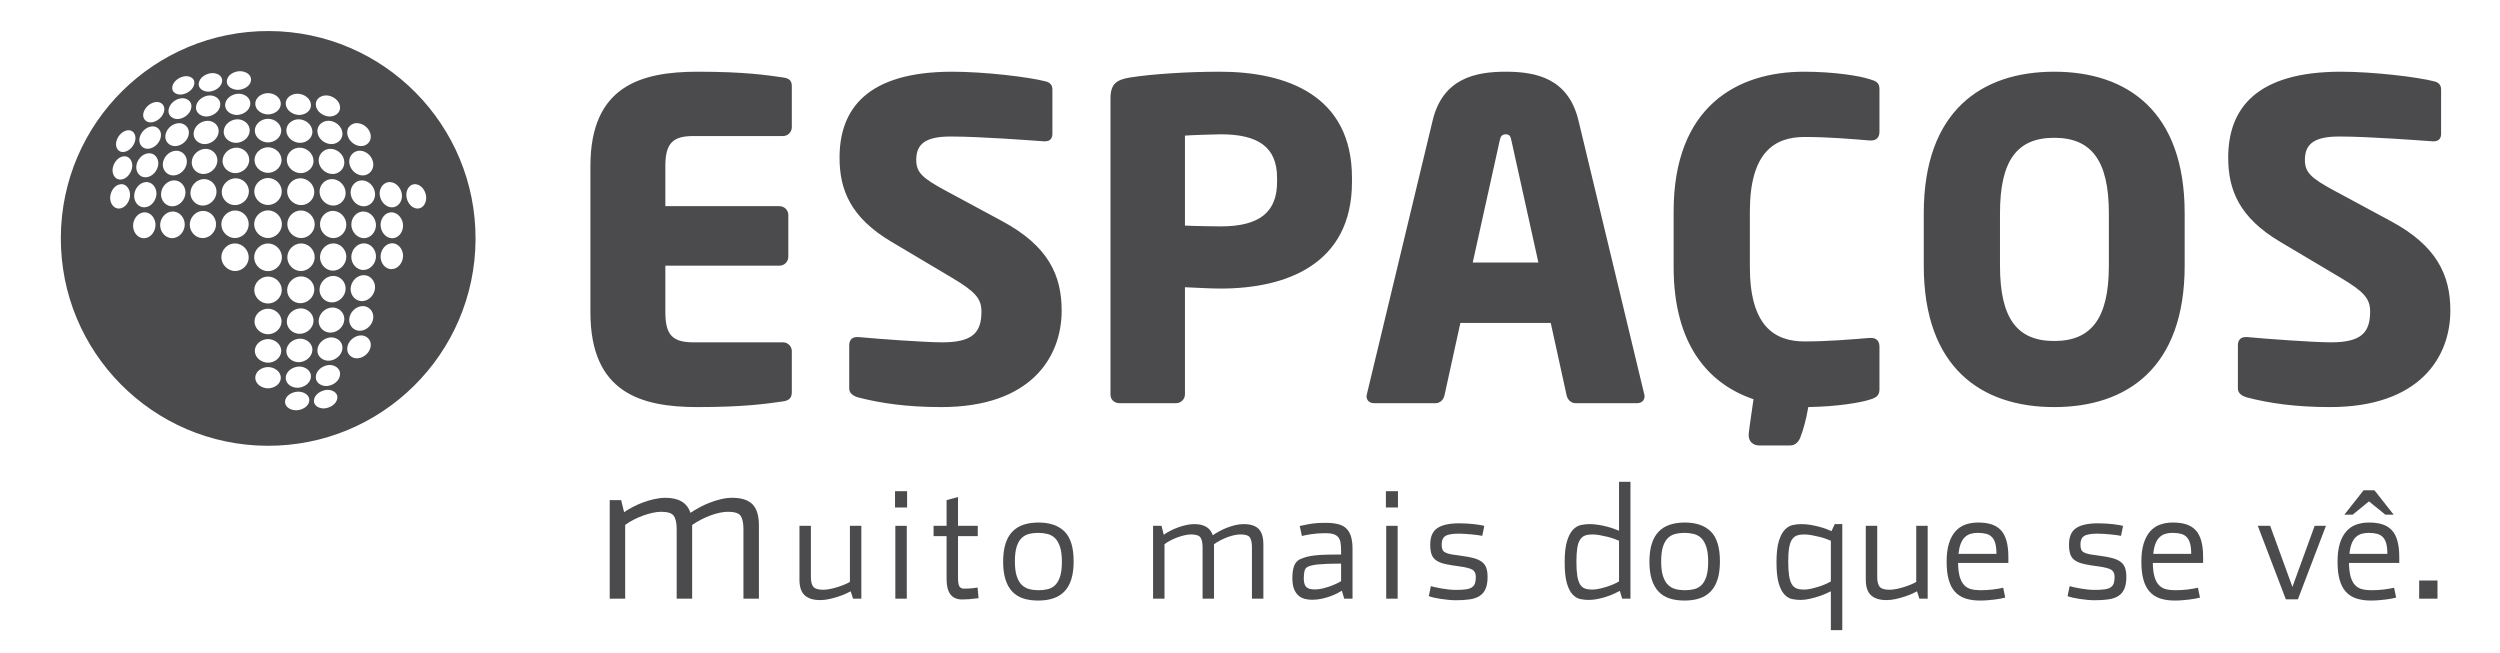 <?xml version="1.0" encoding="UTF-8"?> <svg xmlns="http://www.w3.org/2000/svg" xmlns:xlink="http://www.w3.org/1999/xlink" width="927px" height="242px" viewBox="0 0 927 242"> <!-- Generator: Sketch 51.2 (57519) - http://www.bohemiancoding.com/sketch --> <title>espacos</title> <desc>Created with Sketch.</desc> <defs> <polygon id="path-1" points="0 241.92 926.564 241.92 926.564 -2.84217094e-14 0 -2.84217094e-14"></polygon> </defs> <g id="espacos" stroke="none" stroke-width="1" fill="none" fill-rule="evenodd"> <path d="M546.086,97.357 L556.062,52.248 C556.379,50.621 556.868,49.801 558.335,49.801 C559.815,49.801 560.143,50.621 560.462,52.248 L570.438,97.357 L546.086,97.357 Z M585.308,44.723 C581.554,29.047 569.618,26.589 558.335,26.589 C547.066,26.589 534.978,29.047 531.213,44.723 L506.865,146.054 C506.865,146.38 506.708,146.708 506.708,146.867 C506.708,148.504 507.852,149.498 509.479,149.498 L532.363,149.498 C533.99,149.498 535.297,148.174 535.624,146.551 L541.505,119.738 L575.016,119.738 L580.89,146.551 C581.224,148.174 582.524,149.498 584.16,149.498 L607.035,149.498 C608.683,149.498 609.813,148.504 609.813,146.867 C609.813,146.708 609.656,146.38 609.656,146.054 L585.308,44.723 Z M693.313,29.377 C689.882,28.216 680.4,26.589 668.954,26.589 C644.119,26.589 620.581,39.499 620.581,78.4 L620.581,98.995 C620.581,127.736 633.46,142.355 650.201,148.031 C649.633,152.473 648.732,157.612 648.428,160.829 C648.411,160.883 648.411,160.937 648.411,160.999 L648.411,161.342 C648.411,163.663 649.963,165.178 652.356,165.178 L663.791,165.178 C665.636,165.178 667.093,163.878 667.774,161.607 C667.774,161.591 667.787,161.55 667.787,161.533 C668.443,159.937 669.706,155.862 670.517,150.935 C681.24,150.781 690.039,149.267 693.313,148.174 C695.6,147.531 696.903,146.708 696.903,144.42 L696.903,128.567 C696.903,126.603 695.927,125.299 693.789,125.299 L693.313,125.299 C687.099,125.796 678.113,126.603 669.128,126.603 C657.846,126.603 648.851,120.725 648.851,98.995 L648.851,78.4 C648.851,56.659 657.846,50.788 669.128,50.788 C678.113,50.788 687.099,51.595 693.313,52.091 L693.789,52.091 C695.927,52.091 696.903,50.788 696.903,48.824 L696.903,32.961 C696.903,30.66 695.6,30.024 693.313,29.377 Z M886.526,81.994 L865.603,70.722 C856.78,65.981 854.653,63.851 854.653,59.286 C854.653,53.395 858.084,50.621 867.402,50.621 C878.512,50.621 897.466,52.091 902.05,52.404 L902.38,52.404 C904.497,52.404 905.157,51.094 905.157,49.634 L905.157,33.131 C905.157,31.33 904.014,30.513 902.7,30.187 C896.485,28.556 879.985,26.589 868.053,26.589 C836.353,26.589 826.218,40.489 826.218,58.463 C826.218,70.385 830.309,80.69 845.505,89.672 L868.053,103.075 C876.562,108.143 878.842,110.746 878.842,115.501 C878.842,123.336 875.567,126.937 864.299,126.937 C857.921,126.937 839.94,125.629 833.253,124.98 L832.759,124.98 C831.125,124.98 829.812,125.796 829.812,128.073 L829.812,144.093 C829.812,145.891 831.452,146.867 833.075,147.357 C841.41,149.498 851.056,150.948 863.969,150.948 C897.139,150.948 908.588,132.488 908.588,115.171 C908.588,101.925 903.517,91.149 886.526,81.994 Z M781.966,98.504 C781.966,118.108 775.428,126.44 761.705,126.44 C747.976,126.44 741.595,118.108 741.595,98.504 L741.595,79.054 C741.595,59.443 747.976,51.094 761.705,51.094 C775.428,51.094 781.966,59.443 781.966,79.054 L781.966,98.504 Z M761.705,26.589 C734.743,26.589 713.332,41.146 713.332,79.054 L713.332,98.504 C713.332,136.412 734.743,150.948 761.705,150.948 C788.66,150.948 810.075,136.412 810.075,98.504 L810.075,79.054 C810.075,41.146 788.66,26.589 761.705,26.589 Z M371.605,81.994 L350.688,70.722 C341.856,65.981 339.742,63.851 339.742,59.286 C339.742,53.395 343.162,50.621 352.471,50.621 C363.594,50.621 382.554,52.091 387.128,52.404 L387.448,52.404 C389.572,52.404 390.229,51.094 390.229,49.634 L390.229,33.131 C390.229,31.33 389.085,30.513 387.778,30.187 C381.566,28.556 365.066,26.589 353.138,26.589 C321.444,26.589 311.303,40.489 311.303,58.463 C311.303,70.385 315.394,80.69 330.58,89.672 L353.138,103.075 C361.64,108.143 363.92,110.746 363.92,115.501 C363.92,123.336 360.652,126.937 349.374,126.937 C343.002,126.937 325.019,125.629 318.331,124.98 L317.837,124.98 C316.189,124.98 314.89,125.796 314.89,128.073 L314.89,144.093 C314.89,145.891 316.527,146.867 318.164,147.357 C326.492,149.498 336.134,150.948 349.054,150.948 C382.221,150.948 393.663,132.488 393.663,115.171 C393.663,101.925 388.595,91.149 371.605,81.994 Z M473.538,67.455 C473.538,78.56 467.167,83.944 452.621,83.944 C450.82,83.944 441.175,83.794 439.381,83.638 L439.381,50.284 C441.345,50.114 450.333,49.801 452.621,49.801 C466.35,49.801 473.538,54.375 473.538,65.981 L473.538,67.455 Z M452.291,26.589 C440.522,26.589 427.452,27.417 419.12,28.716 C414.06,29.54 411.766,31 411.766,36.551 L411.766,146.38 C411.766,148.174 413.236,149.498 415.036,149.498 L436.117,149.498 C437.914,149.498 439.381,148.011 439.381,146.217 L439.381,106.506 C443.459,106.672 448.696,106.999 452.621,106.999 C476.976,106.999 501.314,98.001 501.314,67.455 L501.314,65.981 C501.314,35.258 476.976,26.589 452.291,26.589 Z M290.344,28.716 C284.619,27.91 276.44,26.589 258.797,26.589 C237.713,26.589 218.926,31.82 218.926,61.574 L218.926,115.811 C218.926,145.561 237.557,150.948 258.634,150.948 C276.284,150.948 284.619,149.645 290.344,148.838 C292.631,148.504 293.605,147.531 293.605,145.414 L293.605,130.197 C293.605,128.403 292.134,126.937 290.344,126.937 L257.164,126.937 C249.482,126.937 246.712,124.316 246.712,115.811 L246.712,98.504 L289.023,98.504 C290.838,98.504 292.308,97.031 292.308,95.237 L292.308,79.714 C292.308,77.907 290.838,76.446 289.023,76.446 L246.712,76.446 L246.712,61.574 C246.712,53.079 249.482,50.444 257.164,50.444 L290.344,50.444 C292.134,50.444 293.605,48.974 293.605,47.184 L293.605,31.987 C293.605,29.857 292.631,29.047 290.344,28.716 Z" id="Fill-1" fill="#4B4B4D"></path> <path d="M154.683,77.317 C152.331,77.195 150.782,74.663 150.669,72.515 C150.55,70.487 151.816,68.094 154.142,68.305 C156.417,68.523 157.895,70.953 158.029,73.063 C158.163,75.061 156.965,77.437 154.683,77.317 M145.422,88.338 C142.893,88.331 141.157,85.798 141.117,83.443 C141.089,81.119 142.752,78.645 145.264,78.74 C147.739,78.828 149.411,81.286 149.454,83.597 C149.502,85.887 147.899,88.352 145.422,88.338 M145.264,99.797 C142.745,99.882 141.089,97.411 141.117,95.093 C141.157,92.732 142.893,90.22 145.422,90.21 C147.899,90.21 149.502,92.657 149.454,94.937 C149.411,97.254 147.745,99.712 145.264,99.797 M144.738,67.525 C147.174,67.699 148.921,70.088 149.053,72.417 C149.175,74.659 147.624,76.97 145.203,76.875 C142.706,76.773 140.885,74.302 140.773,71.933 C140.667,69.67 142.284,67.342 144.738,67.525 M134.953,88.304 C132.3,88.304 130.299,85.823 130.273,83.291 C130.245,80.769 132.192,78.362 134.823,78.43 C137.423,78.488 139.374,80.918 139.413,83.42 C139.446,85.894 137.555,88.31 134.953,88.304 M134.823,100.107 C132.192,100.178 130.245,97.772 130.273,95.254 C130.292,92.708 132.3,90.24 134.953,90.24 C137.555,90.234 139.446,92.633 139.413,95.124 C139.374,97.622 137.423,100.042 134.823,100.107 M134.398,111.655 C131.849,111.794 129.929,109.527 130.006,107.057 C130.093,104.518 132.159,102.108 134.773,102.026 C137.319,101.955 139.183,104.253 139.071,106.682 C138.964,109.163 136.953,111.519 134.398,111.655 M133.703,122.645 C131.278,122.835 129.361,120.81 129.494,118.414 C129.625,115.923 131.785,113.639 134.303,113.503 C136.726,113.357 138.597,115.433 138.417,117.818 C138.233,120.249 136.167,122.447 133.703,122.645 M132.763,132.858 C130.504,133.079 128.55,131.378 128.755,129.064 C128.946,126.64 131.171,124.585 133.564,124.377 C135.827,124.196 137.722,125.973 137.475,128.267 C137.233,130.605 135.089,132.607 132.763,132.858 M123.609,88.28 C120.885,88.28 118.674,85.863 118.653,83.185 C118.636,80.513 120.814,78.141 123.52,78.189 C126.213,78.243 128.376,80.619 128.411,83.27 C128.441,85.911 126.311,88.294 123.609,88.28 M123.52,100.359 C120.814,100.393 118.636,98.027 118.653,95.356 C118.674,92.68 120.885,90.254 123.609,90.254 C126.311,90.254 128.441,92.623 128.411,95.267 C128.376,97.921 126.222,100.304 123.52,100.359 M123.231,112.135 C120.593,112.223 118.425,109.997 118.477,107.38 C118.547,104.722 120.797,102.363 123.493,102.302 C126.121,102.258 128.248,104.518 128.162,107.125 C128.075,109.749 125.87,112.043 123.231,112.135 M122.742,123.335 C120.24,123.468 118.069,121.47 118.16,118.941 C118.245,116.331 120.573,114.115 123.153,114.024 C125.677,113.925 127.808,115.981 127.675,118.523 C127.54,121.079 125.284,123.213 122.742,123.335 M122.091,133.747 C119.776,133.9 117.558,132.198 117.691,129.765 C117.82,127.233 120.203,125.248 122.642,125.108 C124.981,124.993 127.171,126.759 126.978,129.203 C126.784,131.664 124.474,133.593 122.091,133.747 M121.305,143.127 C119.204,143.303 116.939,141.959 117.102,139.638 C117.261,137.242 119.712,135.509 121.965,135.346 C124.088,135.193 126.335,136.639 126.094,138.964 C125.856,141.306 123.499,142.95 121.305,143.127 M120.403,151.421 C118.573,151.591 116.216,150.604 116.413,148.432 C116.609,146.176 119.106,144.747 121.159,144.569 C123.016,144.41 125.368,145.482 125.073,147.684 C124.787,149.852 122.404,151.233 120.403,151.421 M111.207,123.775 C108.654,123.842 106.317,121.835 106.347,119.214 C106.383,116.539 108.808,114.398 111.424,114.34 C114.001,114.289 116.338,116.352 116.257,119.006 C116.165,121.644 113.781,123.724 111.207,123.775 M110.886,134.298 C108.501,134.373 106.132,132.644 106.177,130.126 C106.231,127.549 108.704,125.64 111.162,125.578 C113.566,125.51 115.951,127.297 115.832,129.839 C115.71,132.372 113.288,134.223 110.886,134.298 M110.472,143.787 C108.325,143.858 105.897,142.466 105.953,140.084 C106.019,137.63 108.552,135.993 110.811,135.921 C112.993,135.837 115.448,137.314 115.3,139.74 C115.144,142.133 112.683,143.688 110.472,143.787 M110.016,152.129 C108.12,152.22 105.629,151.155 105.704,148.926 C105.775,146.635 108.368,145.312 110.397,145.23 C112.326,145.145 114.859,146.275 114.674,148.548 C114.501,150.781 112.002,152.033 110.016,152.129 M99.379,88.266 C96.603,88.266 94.231,85.894 94.246,83.107 C94.246,80.339 96.612,78.002 99.379,78.002 C102.157,78.002 104.522,80.339 104.525,83.107 C104.537,85.894 102.166,88.266 99.379,88.266 M99.379,100.543 C96.603,100.543 94.246,98.187 94.246,95.421 C94.231,92.633 96.603,90.278 99.379,90.278 C102.157,90.278 104.537,92.633 104.525,95.421 C104.522,98.187 102.157,100.543 99.379,100.543 M99.379,112.54 C96.674,112.54 94.297,110.296 94.278,107.564 C94.275,104.811 96.653,102.544 99.379,102.544 C102.117,102.544 104.495,104.811 104.478,107.564 C104.475,110.296 102.085,112.54 99.379,112.54 M99.379,123.938 C96.803,123.938 94.4,121.885 94.373,119.231 C94.35,116.546 96.779,114.462 99.379,114.462 C101.993,114.462 104.416,116.546 104.397,119.231 C104.367,121.885 101.963,123.938 99.379,123.938 M99.394,134.485 C96.984,134.485 94.537,132.698 94.496,130.149 C94.462,127.559 96.947,125.728 99.379,125.728 C101.82,125.728 104.311,127.559 104.273,130.163 C104.234,132.698 101.793,134.502 99.394,134.485 M99.394,143.991 C97.195,143.991 94.716,142.527 94.665,140.121 C94.615,137.653 97.157,136.102 99.394,136.102 C101.609,136.102 104.154,137.653 104.111,140.121 C104.07,142.527 101.579,143.991 99.394,143.991 M88.382,33.311 C86.457,33.386 83.931,32.259 84.109,29.996 C84.288,27.777 86.769,26.487 88.772,26.399 C90.663,26.306 93.154,27.379 93.079,29.594 C93.008,31.895 90.409,33.222 88.382,33.311 M87.96,42.623 C85.776,42.694 83.343,41.213 83.486,38.797 C83.638,36.408 86.1,34.842 88.311,34.754 C90.445,34.672 92.885,36.067 92.817,38.463 C92.757,40.914 90.225,42.541 87.96,42.623 M87.618,52.965 C85.207,53.034 82.832,51.25 82.954,48.701 C83.067,46.166 85.49,44.317 87.903,44.235 C90.269,44.164 92.644,45.883 92.6,48.412 C92.541,51.005 90.072,52.915 87.618,52.965 M87.344,64.201 C84.769,64.245 82.441,62.182 82.525,59.538 C82.612,56.907 84.993,54.81 87.559,54.749 C90.12,54.688 92.457,56.699 92.419,59.32 C92.385,61.998 89.962,64.139 87.344,64.201 M87.178,76.058 C84.487,76.088 82.174,73.842 82.222,71.123 C82.284,68.424 84.615,66.15 87.308,66.103 C89.996,66.055 92.314,68.284 92.293,70.984 C92.266,73.734 89.894,76.027 87.178,76.058 M87.106,88.273 C84.361,88.273 82.062,85.911 82.079,83.168 C82.094,80.428 84.404,78.069 87.159,78.046 C89.921,78.028 92.243,80.357 92.225,83.107 C92.216,85.887 89.888,88.266 87.106,88.273 M87.159,100.502 C84.404,100.467 82.094,98.116 82.079,95.369 C82.062,92.623 84.361,90.264 87.106,90.264 C89.888,90.264 92.216,92.657 92.225,95.421 C92.243,98.17 89.921,100.512 87.159,100.502 M76.808,43.191 C74.695,43.34 72.445,41.908 72.686,39.576 C72.924,37.242 75.284,35.574 77.489,35.394 C79.569,35.231 81.835,36.585 81.689,38.885 C81.514,41.302 79.076,43.038 76.808,43.191 M76.13,53.435 C73.782,53.558 71.612,51.785 71.802,49.348 C71.995,46.88 74.296,44.95 76.681,44.808 C79.01,44.637 81.204,46.346 81.082,48.776 C80.954,51.298 78.572,53.302 76.13,53.435 M75.614,64.527 C73.094,64.616 70.963,62.56 71.097,60.021 C71.234,57.465 73.502,55.331 76.028,55.192 C78.531,55.062 80.704,57.06 80.606,59.592 C80.522,62.21 78.197,64.421 75.614,64.527 M75.284,76.232 C72.659,76.283 70.528,74.026 70.611,71.426 C70.698,68.802 72.897,66.504 75.537,66.406 C78.183,66.307 80.341,68.557 80.287,71.164 C80.225,73.822 77.972,76.174 75.284,76.232 M75.162,88.28 C72.469,88.294 70.341,85.911 70.362,83.27 C70.392,80.619 72.556,78.243 75.246,78.195 C77.957,78.155 80.136,80.513 80.112,83.185 C80.103,85.863 77.886,88.28 75.162,88.28 M65.225,54.167 C62.953,54.358 61.068,52.571 61.319,50.28 C61.571,47.928 63.702,45.931 66.025,45.686 C68.275,45.458 70.23,47.166 70.037,49.481 C69.834,51.894 67.62,53.983 65.225,54.167 M64.474,65.051 C62.053,65.181 60.188,63.105 60.37,60.735 C60.556,58.285 62.621,56.087 65.087,55.896 C67.513,55.709 69.433,57.734 69.29,60.12 C69.139,62.625 67.002,64.908 64.474,65.051 M64.004,76.501 C61.475,76.589 59.611,74.316 59.712,71.858 C59.828,69.384 61.828,67.019 64.382,66.889 C66.934,66.753 68.853,69.023 68.772,71.494 C68.691,74.023 66.608,76.432 64.004,76.501 M63.837,88.304 C61.227,88.31 59.349,85.894 59.379,83.42 C59.416,80.918 61.356,78.498 63.953,78.43 C66.594,78.362 68.54,80.769 68.504,83.291 C68.48,85.823 66.486,88.304 63.837,88.304 M54.178,65.735 C51.858,65.922 50.339,63.796 50.542,61.621 C50.755,59.344 52.586,57.097 54.938,56.842 C57.266,56.577 58.865,58.667 58.694,60.868 C58.511,63.21 56.602,65.555 54.178,65.735 M53.586,76.875 C51.169,76.974 49.624,74.659 49.758,72.417 C49.873,70.102 51.612,67.71 54.056,67.525 C56.51,67.349 58.123,69.687 58.017,71.943 C57.908,74.316 56.087,76.776 53.586,76.875 M53.361,88.338 C50.894,88.352 49.291,85.887 49.342,83.597 C49.383,81.289 51.053,78.828 53.529,78.74 C56.039,78.645 57.702,81.133 57.663,83.443 C57.633,85.798 55.901,88.331 53.361,88.338 M49.038,61.78 C48.822,63.949 47.178,66.338 44.891,66.576 C42.688,66.801 41.544,64.595 41.752,62.679 C41.987,60.569 43.566,58.282 45.772,57.965 C47.984,57.662 49.217,59.834 49.038,61.78 M44.2,77.317 C41.925,77.437 40.721,75.061 40.855,73.076 C40.986,70.953 42.464,68.523 44.748,68.305 C47.062,68.094 48.328,70.497 48.222,72.515 C48.086,74.663 46.554,77.195 44.2,77.317 M43.059,52.87 C43.379,50.804 45.05,48.715 47.157,48.33 C49.219,47.949 50.465,49.8 50.203,51.696 C49.913,53.806 48.175,56.025 45.977,56.342 C43.907,56.658 42.767,54.732 43.059,52.87 M56.129,46.891 C58.286,46.581 59.916,48.33 59.678,50.457 C59.419,52.745 57.425,54.902 55.117,55.144 C52.944,55.406 51.408,53.561 51.688,51.479 C51.986,49.259 53.897,47.2 56.129,46.891 M57.569,37.858 C59.522,37.514 61.214,38.885 60.91,40.924 C60.58,43.123 58.514,45.032 56.349,45.356 C54.376,45.642 52.776,44.161 53.127,42.143 C53.519,40.029 55.475,38.212 57.569,37.858 M62.499,40.707 C62.828,38.467 65.007,36.717 67.168,36.445 C69.192,36.207 71.216,37.527 70.972,39.73 C70.719,42.051 68.439,43.882 66.2,44.12 C64.154,44.335 62.191,42.901 62.499,40.707 M63.892,32.14 C64.276,30.061 66.486,28.556 68.48,28.284 C70.24,28.029 72.353,28.971 72.056,31.041 C71.746,33.222 69.418,34.774 67.376,35.036 C65.587,35.264 63.511,34.223 63.892,32.14 M78.388,27.116 C80.219,26.946 82.564,27.93 82.371,30.094 C82.168,32.351 79.674,33.794 77.627,33.971 C75.766,34.128 73.424,33.062 73.713,30.867 C73.999,28.689 76.379,27.307 78.388,27.116 M99.379,66.001 C102.093,66.001 104.475,68.24 104.478,70.97 C104.495,73.74 102.106,76.007 99.379,76.007 C96.66,76.007 94.272,73.74 94.278,70.97 C94.297,68.24 96.674,66.001 99.379,66.001 M99.379,54.603 C101.963,54.603 104.367,56.658 104.397,59.303 C104.416,61.988 101.993,64.091 99.379,64.091 C96.779,64.091 94.35,61.988 94.373,59.313 C94.4,56.658 96.803,54.603 99.379,54.603 M99.394,44.042 C101.793,44.042 104.234,45.829 104.273,48.381 C104.311,50.971 101.823,52.816 99.379,52.816 C96.947,52.816 94.462,50.971 94.496,48.385 C94.537,45.829 96.984,44.042 99.394,44.042 M99.394,34.533 C101.579,34.533 104.07,36.003 104.111,38.423 C104.154,40.88 101.609,42.429 99.394,42.429 C97.157,42.429 94.615,40.88 94.665,38.423 C94.716,36.003 97.195,34.533 99.394,34.533 M110.472,34.754 C112.683,34.839 115.144,36.404 115.3,38.797 C115.448,41.213 112.993,42.694 110.811,42.623 C108.552,42.537 106.019,40.914 105.953,38.45 C105.897,36.054 108.325,34.672 110.472,34.754 M111.162,52.965 C108.701,52.915 106.231,50.995 106.177,48.412 C106.132,45.883 108.504,44.161 110.886,44.235 C113.288,44.307 115.71,46.162 115.832,48.688 C115.951,51.25 113.566,53.034 111.162,52.965 M111.427,64.201 C108.808,64.139 106.383,61.988 106.347,59.32 C106.317,56.699 108.654,54.677 111.207,54.749 C113.79,54.81 116.175,56.897 116.257,59.538 C116.338,62.182 114.001,64.245 111.427,64.201 M111.588,76.058 C108.871,76.024 106.499,73.734 106.475,70.984 C106.445,68.284 108.776,66.055 111.462,66.103 C114.157,66.15 116.505,68.414 116.549,71.123 C116.597,73.842 114.284,76.088 111.588,76.058 M111.656,88.273 C108.874,88.266 106.54,85.887 106.54,83.107 C106.528,80.357 108.855,78.028 111.612,78.046 C114.365,78.069 116.675,80.418 116.697,83.168 C116.71,85.911 114.409,88.273 111.656,88.273 M116.546,107.421 C116.505,110.127 114.141,112.386 111.462,112.431 C108.776,112.482 106.445,110.263 106.475,107.55 C106.499,104.82 108.871,102.506 111.588,102.486 C114.284,102.462 116.597,104.702 116.546,107.421 M111.612,100.502 C108.852,100.512 106.528,98.17 106.54,95.421 C106.54,92.657 108.874,90.264 111.656,90.264 C114.409,90.264 116.71,92.623 116.697,95.369 C116.675,98.119 114.365,100.467 111.612,100.502 M121.305,35.39 C123.499,35.574 125.862,37.242 126.094,39.556 C126.335,41.894 124.099,43.327 121.965,43.191 C119.716,43.027 117.261,41.302 117.102,38.885 C116.939,36.574 119.204,35.217 121.305,35.39 M122.656,53.425 C120.2,53.296 117.82,51.298 117.691,48.776 C117.558,46.329 119.776,44.637 122.091,44.787 C124.474,44.941 126.784,46.863 126.978,49.32 C127.171,51.771 124.992,53.547 122.656,53.425 M123.169,64.521 C120.573,64.421 118.245,62.21 118.16,59.592 C118.069,57.06 120.24,55.062 122.742,55.192 C125.284,55.317 127.54,57.458 127.675,60.021 C127.808,62.56 125.677,64.609 123.169,64.521 M128.162,71.426 C128.248,74.023 126.121,76.283 123.493,76.232 C120.805,76.174 118.547,73.822 118.487,71.164 C118.425,68.546 120.593,66.307 123.231,66.406 C125.87,66.491 128.075,68.802 128.162,71.426 M128.924,47.969 C128.922,47.769 129.129,47.313 129.238,47.296 C130.004,46.104 131.375,45.532 132.763,45.682 C135.089,45.941 137.233,47.901 137.475,50.27 C137.722,52.571 135.827,54.351 133.564,54.157 C131.126,53.97 129.013,51.88 128.755,49.47 C128.694,48.963 128.768,48.449 128.924,47.969 M134.31,65.051 C131.785,64.908 129.625,62.611 129.494,60.12 C129.361,57.724 131.278,55.709 133.703,55.886 C136.167,56.08 138.244,58.282 138.417,60.726 C138.597,63.091 136.726,65.167 134.31,65.051 M139.078,71.858 C139.183,74.302 137.315,76.572 134.773,76.501 C132.165,76.426 130.095,74.023 130.006,71.484 C129.929,69.023 131.849,66.753 134.401,66.889 C136.953,67.012 138.964,69.37 139.078,71.858 M99.838,11.512 C57.37,11.287 22.762,45.536 22.556,88.004 C22.331,130.469 56.578,165.075 99.052,165.296 C141.511,165.511 176.114,131.262 176.334,88.787 C176.553,46.329 142.3,11.726 99.838,11.512" id="Fill-3" fill="#4B4B4D"></path> <path d="M226.079,185.445 L230.323,185.445 L231.423,189.924 C232.316,189.296 233.38,188.655 234.614,187.999 C235.85,187.345 237.15,186.769 238.516,186.27 C239.881,185.773 241.273,185.366 242.693,185.052 C244.111,184.738 245.451,184.581 246.712,184.581 C251.704,184.581 254.805,186.441 256.013,190.16 C256.956,189.532 258.042,188.877 259.274,188.196 C260.506,187.515 261.804,186.913 263.167,186.388 C264.529,185.865 265.918,185.433 267.333,185.091 C268.747,184.752 270.137,184.581 271.499,184.581 C274.905,184.581 277.408,185.38 279.007,186.978 C280.605,188.576 281.405,191.182 281.405,194.797 L281.405,221.988 L275.668,221.988 L275.668,196.228 C275.668,193.969 275.328,192.328 274.65,191.304 C273.973,190.279 272.407,189.768 269.955,189.768 C269.016,189.768 267.985,189.886 266.862,190.122 C265.74,190.358 264.58,190.699 263.38,191.147 C262.18,191.593 261.006,192.118 259.858,192.722 C258.71,193.326 257.641,193.969 256.65,194.652 L256.65,221.988 L250.913,221.988 L250.913,196.228 C250.913,193.969 250.559,192.328 249.852,191.304 C249.144,190.279 247.585,189.768 245.176,189.768 C244.181,189.768 243.094,189.899 241.915,190.162 C240.736,190.424 239.544,190.779 238.339,191.225 C237.133,191.672 235.968,192.184 234.842,192.761 C233.715,193.34 232.706,193.969 231.816,194.652 L231.816,221.988 L226.079,221.988 L226.079,185.445 Z" id="Fill-5" fill="#4B4B4D"></path> <path d="M304.108,222.512 C301.59,222.512 299.683,221.922 298.385,220.74 C297.087,219.559 296.439,217.632 296.439,214.959 L296.439,194.974 L300.68,194.974 L300.68,213.902 C300.68,215.61 300.98,216.834 301.581,217.571 C302.181,218.309 303.391,218.678 305.212,218.678 C306.025,218.678 306.906,218.58 307.855,218.386 C308.804,218.192 309.733,217.95 310.644,217.658 C311.553,217.367 312.406,217.057 313.2,216.727 C313.994,216.396 314.642,216.076 315.146,215.765 L315.146,194.974 L319.387,194.974 L319.387,221.989 L316.308,221.989 L315.437,219.259 C315.088,219.453 314.516,219.733 313.723,220.101 C312.928,220.47 312.009,220.827 310.963,221.176 C309.918,221.524 308.804,221.835 307.623,222.105 C306.441,222.376 305.27,222.512 304.108,222.512" id="Fill-7" fill="#4B4B4D"></path> <mask id="mask-2" fill="white"> <use xlink:href="#path-1"></use> </mask> <g id="Clip-10"></g> <path d="M331.994,221.989 L336.235,221.989 L336.235,194.974 L331.994,194.974 L331.994,221.989 Z M331.878,188.177 L336.352,188.177 L336.352,182.135 L331.878,182.135 L331.878,188.177 Z" id="Fill-9" fill="#4B4B4D" mask="url(#mask-2)"></path> <path d="M356.742,222.279 C352.908,222.279 350.991,219.781 350.991,214.784 L350.991,198.808 L346.169,198.808 L346.169,194.974 L350.991,194.974 L350.991,185.446 L355.231,184.284 L355.231,194.974 L362.552,194.974 L362.552,198.808 L355.231,198.808 L355.231,214.204 C355.231,215.869 355.415,216.963 355.783,217.486 C356.151,218.009 356.703,218.27 357.439,218.27 C358.097,218.27 358.785,218.251 359.502,218.212 C360.218,218.174 361.216,218.058 362.494,217.863 L362.843,221.814 C361.293,222.008 360.083,222.133 359.211,222.192 C358.34,222.25 357.516,222.279 356.742,222.279" id="Fill-11" fill="#4B4B4D" mask="url(#mask-2)"></path> <path d="M385.094,218.852 C386.294,218.852 387.427,218.727 388.492,218.475 C389.558,218.223 390.477,217.719 391.252,216.964 C392.027,216.208 392.637,215.144 393.082,213.769 C393.527,212.394 393.75,210.564 393.75,208.278 C393.75,206.033 393.518,204.203 393.053,202.789 C392.588,201.375 391.968,200.29 391.195,199.535 C390.419,198.78 389.49,198.267 388.406,197.996 C387.321,197.725 386.178,197.589 384.978,197.589 C383.777,197.589 382.654,197.715 381.609,197.966 C380.563,198.219 379.642,198.722 378.849,199.477 C378.054,200.232 377.435,201.307 376.99,202.701 C376.544,204.096 376.322,205.916 376.322,208.163 C376.322,210.448 376.554,212.287 377.019,213.682 C377.484,215.076 378.113,216.15 378.907,216.906 C379.7,217.661 380.63,218.175 381.696,218.445 C382.76,218.717 383.893,218.852 385.094,218.852 M384.978,222.686 C382.886,222.686 381.036,222.425 379.43,221.902 C377.822,221.379 376.467,220.537 375.363,219.375 C374.259,218.213 373.416,216.723 372.836,214.901 C372.255,213.081 371.964,210.874 371.964,208.278 C371.964,205.684 372.255,203.467 372.836,201.626 C373.416,199.788 374.268,198.286 375.392,197.124 C376.515,195.962 377.89,195.111 379.517,194.568 C381.144,194.026 383.002,193.754 385.094,193.754 C389.277,193.754 392.491,194.868 394.738,197.095 C396.984,199.323 398.108,203.012 398.108,208.163 C398.108,210.758 397.817,212.975 397.237,214.814 C396.656,216.654 395.803,218.155 394.68,219.317 C393.556,220.478 392.182,221.331 390.555,221.873 C388.928,222.415 387.07,222.686 384.978,222.686" id="Fill-12" fill="#4B4B4D" mask="url(#mask-2)"></path> <path d="M427.559,194.974 L430.697,194.974 L431.51,198.286 C432.17,197.821 432.955,197.347 433.87,196.862 C434.783,196.378 435.744,195.953 436.753,195.584 C437.762,195.216 438.791,194.916 439.841,194.683 C440.89,194.451 441.88,194.335 442.812,194.335 C446.502,194.335 448.794,195.71 449.688,198.46 C450.385,197.995 451.188,197.511 452.099,197.007 C453.009,196.504 453.968,196.058 454.976,195.671 C455.984,195.285 457.01,194.965 458.056,194.712 C459.102,194.461 460.128,194.335 461.136,194.335 C463.655,194.335 465.504,194.926 466.686,196.107 C467.869,197.288 468.459,199.215 468.459,201.888 L468.459,221.989 L464.218,221.989 L464.218,202.945 C464.218,201.276 463.966,200.062 463.465,199.305 C462.964,198.548 461.807,198.169 459.995,198.169 C459.3,198.169 458.538,198.257 457.708,198.432 C456.879,198.606 456.021,198.858 455.134,199.189 C454.246,199.519 453.378,199.907 452.531,200.353 C451.682,200.8 450.891,201.276 450.159,201.78 L450.159,221.989 L445.917,221.989 L445.917,202.945 C445.917,201.276 445.657,200.062 445.133,199.305 C444.611,198.548 443.457,198.169 441.677,198.169 C440.941,198.169 440.137,198.266 439.266,198.461 C438.394,198.655 437.513,198.917 436.622,199.247 C435.731,199.577 434.87,199.955 434.038,200.382 C433.204,200.81 432.458,201.276 431.8,201.78 L431.8,221.989 L427.559,221.989 L427.559,194.974 Z" id="Fill-13" fill="#4B4B4D" mask="url(#mask-2)"></path> <path d="M487.59,218.561 C488.445,218.561 489.341,218.455 490.274,218.242 C491.207,218.029 492.111,217.768 492.987,217.457 C493.862,217.148 494.678,216.818 495.437,216.47 C496.195,216.121 496.809,215.792 497.276,215.482 L497.276,208.975 C495.291,208.975 493.609,209.004 492.228,209.062 C490.848,209.121 489.671,209.199 488.698,209.295 C487.727,209.392 486.939,209.518 486.336,209.672 C485.734,209.828 485.236,210.002 484.848,210.195 C484.188,210.544 483.788,211.144 483.652,211.996 C483.517,212.849 483.448,213.681 483.448,214.494 C483.448,215.347 483.535,216.034 483.711,216.557 C483.885,217.08 484.148,217.486 484.497,217.777 C484.848,218.067 485.285,218.27 485.812,218.387 C486.336,218.503 486.93,218.561 487.59,218.561 M486.469,222.395 C485.617,222.395 484.755,222.288 483.884,222.076 C483.013,221.863 482.229,221.466 481.531,220.885 C480.834,220.304 480.272,219.491 479.847,218.445 C479.42,217.399 479.207,216.025 479.207,214.32 C479.207,212.577 479.41,211.116 479.818,209.934 C480.224,208.753 480.969,207.892 482.054,207.349 C482.905,206.962 483.816,206.651 484.784,206.419 C485.752,206.186 486.837,206.012 488.038,205.896 C489.238,205.78 490.594,205.703 492.105,205.664 C493.615,205.625 495.338,205.605 497.276,205.605 L497.276,204.211 C497.276,203.049 497.207,202.062 497.071,201.249 C496.936,200.435 496.665,199.767 496.259,199.244 C495.852,198.721 495.271,198.334 494.516,198.082 C493.76,197.831 492.763,197.705 491.524,197.705 C489.548,197.705 487.757,197.831 486.15,198.082 C484.542,198.334 483.409,198.557 482.751,198.75 L481.938,195.032 C482.596,194.878 483.738,194.645 485.365,194.335 C486.992,194.025 489.083,193.87 491.64,193.87 C493.421,193.87 494.942,194.036 496.2,194.364 C497.458,194.693 498.476,195.235 499.25,195.991 C500.025,196.746 500.596,197.744 500.964,198.983 C501.332,200.223 501.516,201.733 501.516,203.514 L501.516,221.989 L498.437,221.989 L497.566,219.033 C497.255,219.23 496.752,219.515 496.055,219.889 C495.358,220.263 494.516,220.636 493.528,221.009 C492.54,221.383 491.445,221.707 490.245,221.982 C489.045,222.257 487.785,222.395 486.469,222.395" id="Fill-14" fill="#4B4B4D" mask="url(#mask-2)"></path> <path d="M514.008,221.989 L518.249,221.989 L518.249,194.974 L514.008,194.974 L514.008,221.989 Z M513.891,188.177 L518.365,188.177 L518.365,182.135 L513.891,182.135 L513.891,188.177 Z" id="Fill-15" fill="#4B4B4D" mask="url(#mask-2)"></path> <path d="M539.859,222.57 C538.968,222.57 538.029,222.52 537.042,222.423 C536.054,222.324 535.104,222.206 534.195,222.069 C533.285,221.931 532.442,221.774 531.668,221.597 C530.892,221.42 530.273,221.233 529.809,221.036 L530.564,217.341 C530.913,217.457 531.445,217.593 532.162,217.748 C532.878,217.903 533.672,218.058 534.544,218.213 C535.415,218.368 536.315,218.494 537.245,218.591 C538.174,218.688 539.047,218.736 539.859,218.736 C541.37,218.736 542.599,218.668 543.548,218.533 C544.497,218.398 545.243,218.147 545.785,217.779 C546.327,217.413 546.705,216.92 546.919,216.302 C547.13,215.684 547.238,214.91 547.238,213.983 C547.238,212.669 546.821,211.761 545.989,211.258 C545.155,210.757 543.616,210.351 541.37,210.042 C539.24,209.772 537.467,209.482 536.054,209.173 C534.64,208.864 533.506,208.429 532.656,207.868 C531.803,207.308 531.203,206.565 530.854,205.637 C530.505,204.71 530.332,203.473 530.332,201.927 C530.332,199.03 531.213,196.991 532.975,195.813 C534.737,194.635 537.438,194.045 541.08,194.045 C542.047,194.045 543.015,194.074 543.984,194.133 C544.952,194.193 545.862,194.272 546.714,194.37 C547.566,194.467 548.312,194.576 548.952,194.694 C549.59,194.812 550.064,194.911 550.375,194.989 L549.62,198.693 C549.271,198.615 548.757,198.528 548.08,198.431 C547.402,198.335 546.657,198.248 545.843,198.17 C545.03,198.092 544.187,198.024 543.316,197.966 C542.445,197.908 541.661,197.879 540.963,197.879 C538.484,197.879 536.799,198.178 535.909,198.778 C535.017,199.377 534.573,200.41 534.573,201.879 C534.573,202.652 534.66,203.27 534.835,203.733 C535.009,204.197 535.369,204.574 535.914,204.863 C536.457,205.154 537.205,205.385 538.158,205.559 C539.11,205.733 540.382,205.916 541.976,206.11 C543.802,206.342 545.328,206.632 546.552,206.979 C547.776,207.327 548.767,207.791 549.525,208.37 C550.282,208.95 550.817,209.694 551.129,210.601 C551.439,211.509 551.594,212.62 551.594,213.934 C551.594,215.75 551.342,217.228 550.839,218.368 C550.336,219.508 549.59,220.387 548.603,221.005 C547.615,221.624 546.395,222.039 544.943,222.251 C543.491,222.464 541.796,222.57 539.859,222.57" id="Fill-16" fill="#4B4B4D" mask="url(#mask-2)"></path> <path d="M590.344,218.619 C591.196,218.619 592.096,218.512 593.045,218.298 C593.994,218.083 594.934,217.83 595.864,217.538 C596.792,217.245 597.644,216.924 598.419,216.574 C599.194,216.223 599.832,215.893 600.336,215.581 L600.336,200.507 C599.909,200.312 599.32,200.078 598.565,199.806 C597.809,199.534 596.967,199.28 596.037,199.046 C595.108,198.812 594.15,198.608 593.161,198.432 C592.174,198.257 591.253,198.169 590.402,198.169 C589.357,198.169 588.465,198.307 587.73,198.578 C586.993,198.851 586.383,199.357 585.9,200.097 C585.415,200.838 585.067,201.87 584.854,203.195 C584.641,204.519 584.534,206.233 584.534,208.336 C584.534,210.439 584.641,212.163 584.854,213.507 C585.067,214.851 585.406,215.903 585.87,216.662 C586.335,217.422 586.935,217.938 587.671,218.211 C588.407,218.483 589.298,218.619 590.344,218.619 M589.066,222.453 C588.058,222.453 587.032,222.346 585.987,222.134 C584.941,221.921 583.983,221.349 583.111,220.42 C582.24,219.491 581.532,218.096 580.99,216.237 C580.448,214.378 580.177,211.784 580.177,208.452 C580.177,205.161 580.468,202.565 581.048,200.667 C581.629,198.77 582.365,197.356 583.256,196.426 C584.147,195.497 585.124,194.916 586.19,194.683 C587.255,194.451 588.29,194.335 589.298,194.335 C590.46,194.335 591.622,194.43 592.784,194.621 C593.946,194.811 595.021,195.041 596.008,195.308 C596.996,195.575 597.867,195.852 598.622,196.138 C599.378,196.425 599.948,196.643 600.336,196.796 L600.336,178.649 L604.577,178.649 L604.577,221.989 L601.498,221.989 L600.627,219.084 C600.279,219.278 599.706,219.569 598.913,219.955 C598.118,220.343 597.199,220.721 596.154,221.088 C595.108,221.457 593.965,221.776 592.726,222.047 C591.486,222.317 590.266,222.453 589.066,222.453" id="Fill-17" fill="#4B4B4D" mask="url(#mask-2)"></path> <path d="M624.736,218.852 C625.936,218.852 627.069,218.727 628.134,218.475 C629.2,218.223 630.119,217.719 630.894,216.964 C631.669,216.208 632.279,215.144 632.724,213.769 C633.169,212.394 633.392,210.564 633.392,208.278 C633.392,206.033 633.16,204.203 632.695,202.789 C632.23,201.375 631.61,200.29 630.837,199.535 C630.061,198.78 629.132,198.267 628.048,197.996 C626.963,197.725 625.82,197.589 624.62,197.589 C623.419,197.589 622.296,197.715 621.251,197.966 C620.205,198.219 619.284,198.722 618.491,199.477 C617.696,200.232 617.077,201.307 616.632,202.701 C616.186,204.096 615.964,205.916 615.964,208.163 C615.964,210.448 616.196,212.287 616.661,213.682 C617.126,215.076 617.755,216.15 618.549,216.906 C619.342,217.661 620.272,218.175 621.338,218.445 C622.402,218.717 623.535,218.852 624.736,218.852 M624.62,222.686 C622.528,222.686 620.678,222.425 619.072,221.902 C617.464,221.379 616.109,220.537 615.005,219.375 C613.901,218.213 613.058,216.723 612.478,214.901 C611.897,213.081 611.606,210.874 611.606,208.278 C611.606,205.684 611.897,203.467 612.478,201.626 C613.058,199.788 613.91,198.286 615.034,197.124 C616.157,195.962 617.532,195.111 619.159,194.568 C620.786,194.026 622.644,193.754 624.736,193.754 C628.919,193.754 632.133,194.868 634.38,197.095 C636.626,199.323 637.75,203.012 637.75,208.163 C637.75,210.758 637.459,212.975 636.879,214.814 C636.298,216.654 635.445,218.155 634.322,219.317 C633.198,220.478 631.824,221.331 630.197,221.873 C628.57,222.415 626.712,222.686 624.62,222.686" id="Fill-18" fill="#4B4B4D" mask="url(#mask-2)"></path> <path d="M668.888,218.619 C669.701,218.619 670.582,218.512 671.532,218.298 C672.481,218.083 673.42,217.83 674.35,217.538 C675.279,217.245 676.141,216.924 676.935,216.574 C677.728,216.223 678.377,215.893 678.881,215.581 L678.881,200.507 C678.454,200.312 677.865,200.078 677.109,199.806 C676.354,199.534 675.511,199.28 674.582,199.046 C673.653,198.812 672.694,198.608 671.706,198.432 C670.718,198.257 669.798,198.169 668.947,198.169 C667.901,198.169 667.009,198.307 666.274,198.578 C665.538,198.851 664.928,199.357 664.444,200.097 C663.959,200.838 663.611,201.87 663.399,203.195 C663.185,204.519 663.078,206.233 663.078,208.336 C663.078,210.439 663.185,212.163 663.399,213.507 C663.611,214.851 663.951,215.903 664.415,216.662 C664.88,217.422 665.48,217.938 666.216,218.211 C666.951,218.483 667.843,218.619 668.888,218.619 Z M678.881,219.248 C678.533,219.439 677.951,219.716 677.138,220.078 C676.325,220.441 675.395,220.794 674.35,221.137 C673.304,221.48 672.19,221.786 671.009,222.053 C669.827,222.319 668.695,222.453 667.611,222.453 C666.603,222.453 665.577,222.346 664.532,222.134 C663.486,221.921 662.527,221.349 661.656,220.42 C660.784,219.491 660.076,218.096 659.534,216.237 C658.992,214.378 658.722,211.784 658.722,208.452 C658.722,205.161 659.012,202.565 659.593,200.667 C660.174,198.77 660.909,197.356 661.801,196.426 C662.691,195.497 663.669,194.916 664.735,194.683 C665.799,194.451 666.835,194.335 667.843,194.335 C669.004,194.335 670.166,194.432 671.328,194.625 C672.491,194.82 673.575,195.052 674.582,195.323 C675.588,195.594 676.489,195.884 677.284,196.194 C678.076,196.504 678.687,196.756 679.114,196.949 L680.333,194.335 L683.122,194.335 L683.122,233.656 L678.881,233.656 L678.881,219.248 Z" id="Fill-19" fill="#4B4B4D" mask="url(#mask-2)"></path> <path d="M699.504,222.512 C696.986,222.512 695.079,221.922 693.781,220.74 C692.483,219.559 691.835,217.632 691.835,214.959 L691.835,194.974 L696.076,194.974 L696.076,213.902 C696.076,215.61 696.376,216.834 696.977,217.571 C697.577,218.309 698.787,218.678 700.608,218.678 C701.421,218.678 702.302,218.58 703.251,218.386 C704.2,218.192 705.129,217.95 706.04,217.658 C706.949,217.367 707.802,217.057 708.596,216.727 C709.39,216.396 710.038,216.076 710.542,215.765 L710.542,194.974 L714.783,194.974 L714.783,221.989 L711.704,221.989 L710.833,219.259 C710.484,219.453 709.912,219.733 709.119,220.101 C708.324,220.47 707.405,220.827 706.359,221.176 C705.314,221.524 704.2,221.835 703.019,222.105 C701.837,222.376 700.666,222.512 699.504,222.512" id="Fill-20" fill="#4B4B4D" mask="url(#mask-2)"></path> <path d="M740.286,205.373 C740.286,203.835 740.15,202.567 739.88,201.568 C739.608,200.568 739.191,199.77 738.631,199.174 C738.068,198.579 737.343,198.165 736.452,197.934 C735.56,197.704 734.515,197.588 733.314,197.588 C732.385,197.588 731.522,197.704 730.729,197.934 C729.935,198.165 729.228,198.569 728.609,199.145 C727.989,199.723 727.475,200.51 727.069,201.51 C726.663,202.509 726.381,203.797 726.226,205.373 L740.286,205.373 Z M734.244,222.686 C732.152,222.686 730.323,222.424 728.754,221.902 C727.185,221.379 725.885,220.536 724.851,219.374 C723.818,218.212 723.054,216.722 722.557,214.901 C722.059,213.081 721.811,210.873 721.811,208.278 C721.811,205.605 722.098,203.35 722.671,201.51 C723.244,199.671 724.048,198.169 725.082,197.007 C726.116,195.846 727.349,195.013 728.783,194.509 C730.216,194.006 731.784,193.754 733.489,193.754 C735.386,193.754 737.033,193.977 738.427,194.422 C739.821,194.868 740.983,195.584 741.913,196.572 C742.843,197.559 743.54,198.876 744.005,200.522 C744.469,202.169 744.701,204.173 744.701,206.535 L744.701,208.743 L726.053,208.743 C726.091,210.873 726.304,212.597 726.691,213.914 C727.078,215.23 727.631,216.257 728.348,216.993 C729.063,217.728 729.925,218.223 730.932,218.474 C731.939,218.726 733.082,218.852 734.36,218.852 C735.057,218.852 735.803,218.832 736.598,218.793 C737.39,218.755 738.175,218.687 738.95,218.59 C739.724,218.494 740.44,218.387 741.099,218.27 C741.758,218.154 742.319,218.038 742.784,217.922 L743.54,221.582 C743.113,221.698 742.561,221.825 741.884,221.96 C741.206,222.095 740.45,222.211 739.618,222.308 C738.785,222.404 737.904,222.492 736.974,222.57 C736.045,222.647 735.135,222.686 734.244,222.686 Z" id="Fill-21" fill="#4B4B4D" mask="url(#mask-2)"></path> <path d="M776.712,222.57 C775.821,222.57 774.882,222.52 773.895,222.423 C772.907,222.324 771.957,222.206 771.048,222.069 C770.138,221.931 769.295,221.774 768.521,221.597 C767.745,221.42 767.126,221.233 766.662,221.036 L767.417,217.341 C767.766,217.457 768.298,217.593 769.015,217.748 C769.731,217.903 770.525,218.058 771.397,218.213 C772.268,218.368 773.168,218.494 774.098,218.591 C775.027,218.688 775.9,218.736 776.712,218.736 C778.223,218.736 779.452,218.668 780.401,218.533 C781.35,218.398 782.096,218.147 782.638,217.779 C783.18,217.413 783.558,216.92 783.772,216.302 C783.983,215.684 784.091,214.91 784.091,213.983 C784.091,212.669 783.674,211.761 782.842,211.258 C782.008,210.757 780.469,210.351 778.223,210.042 C776.093,209.772 774.32,209.482 772.907,209.173 C771.493,208.864 770.359,208.429 769.509,207.868 C768.656,207.308 768.056,206.565 767.707,205.637 C767.358,204.71 767.185,203.473 767.185,201.927 C767.185,199.03 768.066,196.991 769.828,195.813 C771.59,194.635 774.291,194.045 777.933,194.045 C778.9,194.045 779.868,194.074 780.837,194.133 C781.805,194.193 782.715,194.272 783.567,194.37 C784.419,194.467 785.165,194.576 785.805,194.694 C786.443,194.812 786.917,194.911 787.228,194.989 L786.473,198.693 C786.124,198.615 785.61,198.528 784.933,198.431 C784.255,198.335 783.51,198.248 782.696,198.17 C781.883,198.092 781.04,198.024 780.169,197.966 C779.298,197.908 778.514,197.879 777.816,197.879 C775.337,197.879 773.652,198.178 772.762,198.778 C771.87,199.377 771.426,200.41 771.426,201.879 C771.426,202.652 771.513,203.27 771.688,203.733 C771.862,204.197 772.222,204.574 772.767,204.863 C773.31,205.154 774.058,205.385 775.011,205.559 C775.963,205.733 777.235,205.916 778.829,206.11 C780.655,206.342 782.181,206.632 783.405,206.979 C784.629,207.327 785.62,207.791 786.378,208.37 C787.135,208.95 787.67,209.694 787.982,210.601 C788.292,211.509 788.447,212.62 788.447,213.934 C788.447,215.75 788.195,217.228 787.692,218.368 C787.189,219.508 786.443,220.387 785.456,221.005 C784.468,221.624 783.248,222.039 781.796,222.251 C780.344,222.464 778.649,222.57 776.712,222.57" id="Fill-22" fill="#4B4B4D" mask="url(#mask-2)"></path> <path d="M812.499,205.373 C812.499,203.835 812.363,202.567 812.093,201.568 C811.821,200.568 811.404,199.77 810.844,199.174 C810.281,198.579 809.556,198.165 808.665,197.934 C807.773,197.704 806.728,197.588 805.527,197.588 C804.598,197.588 803.735,197.704 802.942,197.934 C802.148,198.165 801.441,198.569 800.822,199.145 C800.202,199.723 799.688,200.51 799.282,201.51 C798.876,202.509 798.594,203.797 798.439,205.373 L812.499,205.373 Z M806.457,222.686 C804.365,222.686 802.536,222.424 800.967,221.902 C799.398,221.379 798.098,220.536 797.064,219.374 C796.031,218.212 795.267,216.722 794.77,214.901 C794.272,213.081 794.024,210.873 794.024,208.278 C794.024,205.605 794.311,203.35 794.884,201.51 C795.457,199.671 796.261,198.169 797.295,197.007 C798.329,195.846 799.562,195.013 800.996,194.509 C802.429,194.006 803.997,193.754 805.702,193.754 C807.599,193.754 809.246,193.977 810.64,194.422 C812.034,194.868 813.196,195.584 814.126,196.572 C815.056,197.559 815.753,198.876 816.218,200.522 C816.682,202.169 816.914,204.173 816.914,206.535 L816.914,208.743 L798.266,208.743 C798.304,210.873 798.517,212.597 798.904,213.914 C799.291,215.23 799.844,216.257 800.561,216.993 C801.276,217.728 802.138,218.223 803.145,218.474 C804.152,218.726 805.295,218.852 806.573,218.852 C807.27,218.852 808.016,218.832 808.811,218.793 C809.603,218.755 810.388,218.687 811.163,218.59 C811.937,218.494 812.653,218.387 813.312,218.27 C813.971,218.154 814.532,218.038 814.997,217.922 L815.753,221.582 C815.326,221.698 814.774,221.825 814.097,221.96 C813.419,222.095 812.663,222.211 811.831,222.308 C810.998,222.404 810.117,222.492 809.187,222.57 C808.258,222.647 807.348,222.686 806.457,222.686 Z" id="Fill-23" fill="#4B4B4D" mask="url(#mask-2)"></path> <polygon id="Fill-24" fill="#4B4B4D" mask="url(#mask-2)" points="837.189 194.974 841.779 194.974 850.029 217.631 858.278 194.974 862.461 194.974 852.062 222.221 847.588 222.221"></polygon> <path d="M885.234,205.373 C885.234,203.835 885.098,202.567 884.828,201.568 C884.556,200.568 884.139,199.77 883.579,199.174 C883.016,198.579 882.291,198.165 881.4,197.934 C880.508,197.704 879.463,197.588 878.262,197.588 C877.333,197.588 876.47,197.704 875.677,197.934 C874.883,198.165 874.176,198.569 873.557,199.145 C872.937,199.723 872.423,200.51 872.017,201.51 C871.611,202.509 871.329,203.797 871.174,205.373 L885.234,205.373 Z M876.427,181.786 L880.436,181.786 L887.582,190.849 L884.503,190.849 L878.402,185.911 L872.36,190.849 L869.281,190.849 L876.427,181.786 Z M879.192,222.686 C877.1,222.686 875.271,222.424 873.702,221.902 C872.133,221.379 870.833,220.536 869.799,219.374 C868.766,218.212 868.002,216.722 867.505,214.901 C867.007,213.081 866.759,210.873 866.759,208.278 C866.759,205.605 867.046,203.35 867.619,201.51 C868.192,199.671 868.996,198.169 870.03,197.007 C871.064,195.846 872.297,195.013 873.731,194.509 C875.164,194.006 876.732,193.754 878.437,193.754 C880.334,193.754 881.981,193.977 883.375,194.422 C884.769,194.868 885.931,195.584 886.861,196.572 C887.791,197.559 888.488,198.876 888.953,200.522 C889.417,202.169 889.649,204.173 889.649,206.535 L889.649,208.743 L871.001,208.743 C871.039,210.873 871.252,212.597 871.639,213.914 C872.026,215.23 872.579,216.257 873.296,216.993 C874.011,217.728 874.873,218.223 875.88,218.474 C876.887,218.726 878.03,218.852 879.308,218.852 C880.005,218.852 880.751,218.832 881.546,218.793 C882.338,218.755 883.123,218.687 883.898,218.59 C884.672,218.494 885.388,218.387 886.047,218.27 C886.706,218.154 887.267,218.038 887.732,217.922 L888.488,221.582 C888.061,221.698 887.509,221.825 886.832,221.96 C886.154,222.095 885.398,222.211 884.566,222.308 C883.733,222.404 882.852,222.492 881.922,222.57 C880.993,222.647 880.083,222.686 879.192,222.686 Z" id="Fill-25" fill="#4B4B4D" mask="url(#mask-2)"></path> <polygon id="Fill-26" fill="#4B4B4D" mask="url(#mask-2)" points="897.028 221.989 903.825 221.989 903.825 215.25 897.028 215.25"></polygon> </g> </svg> 